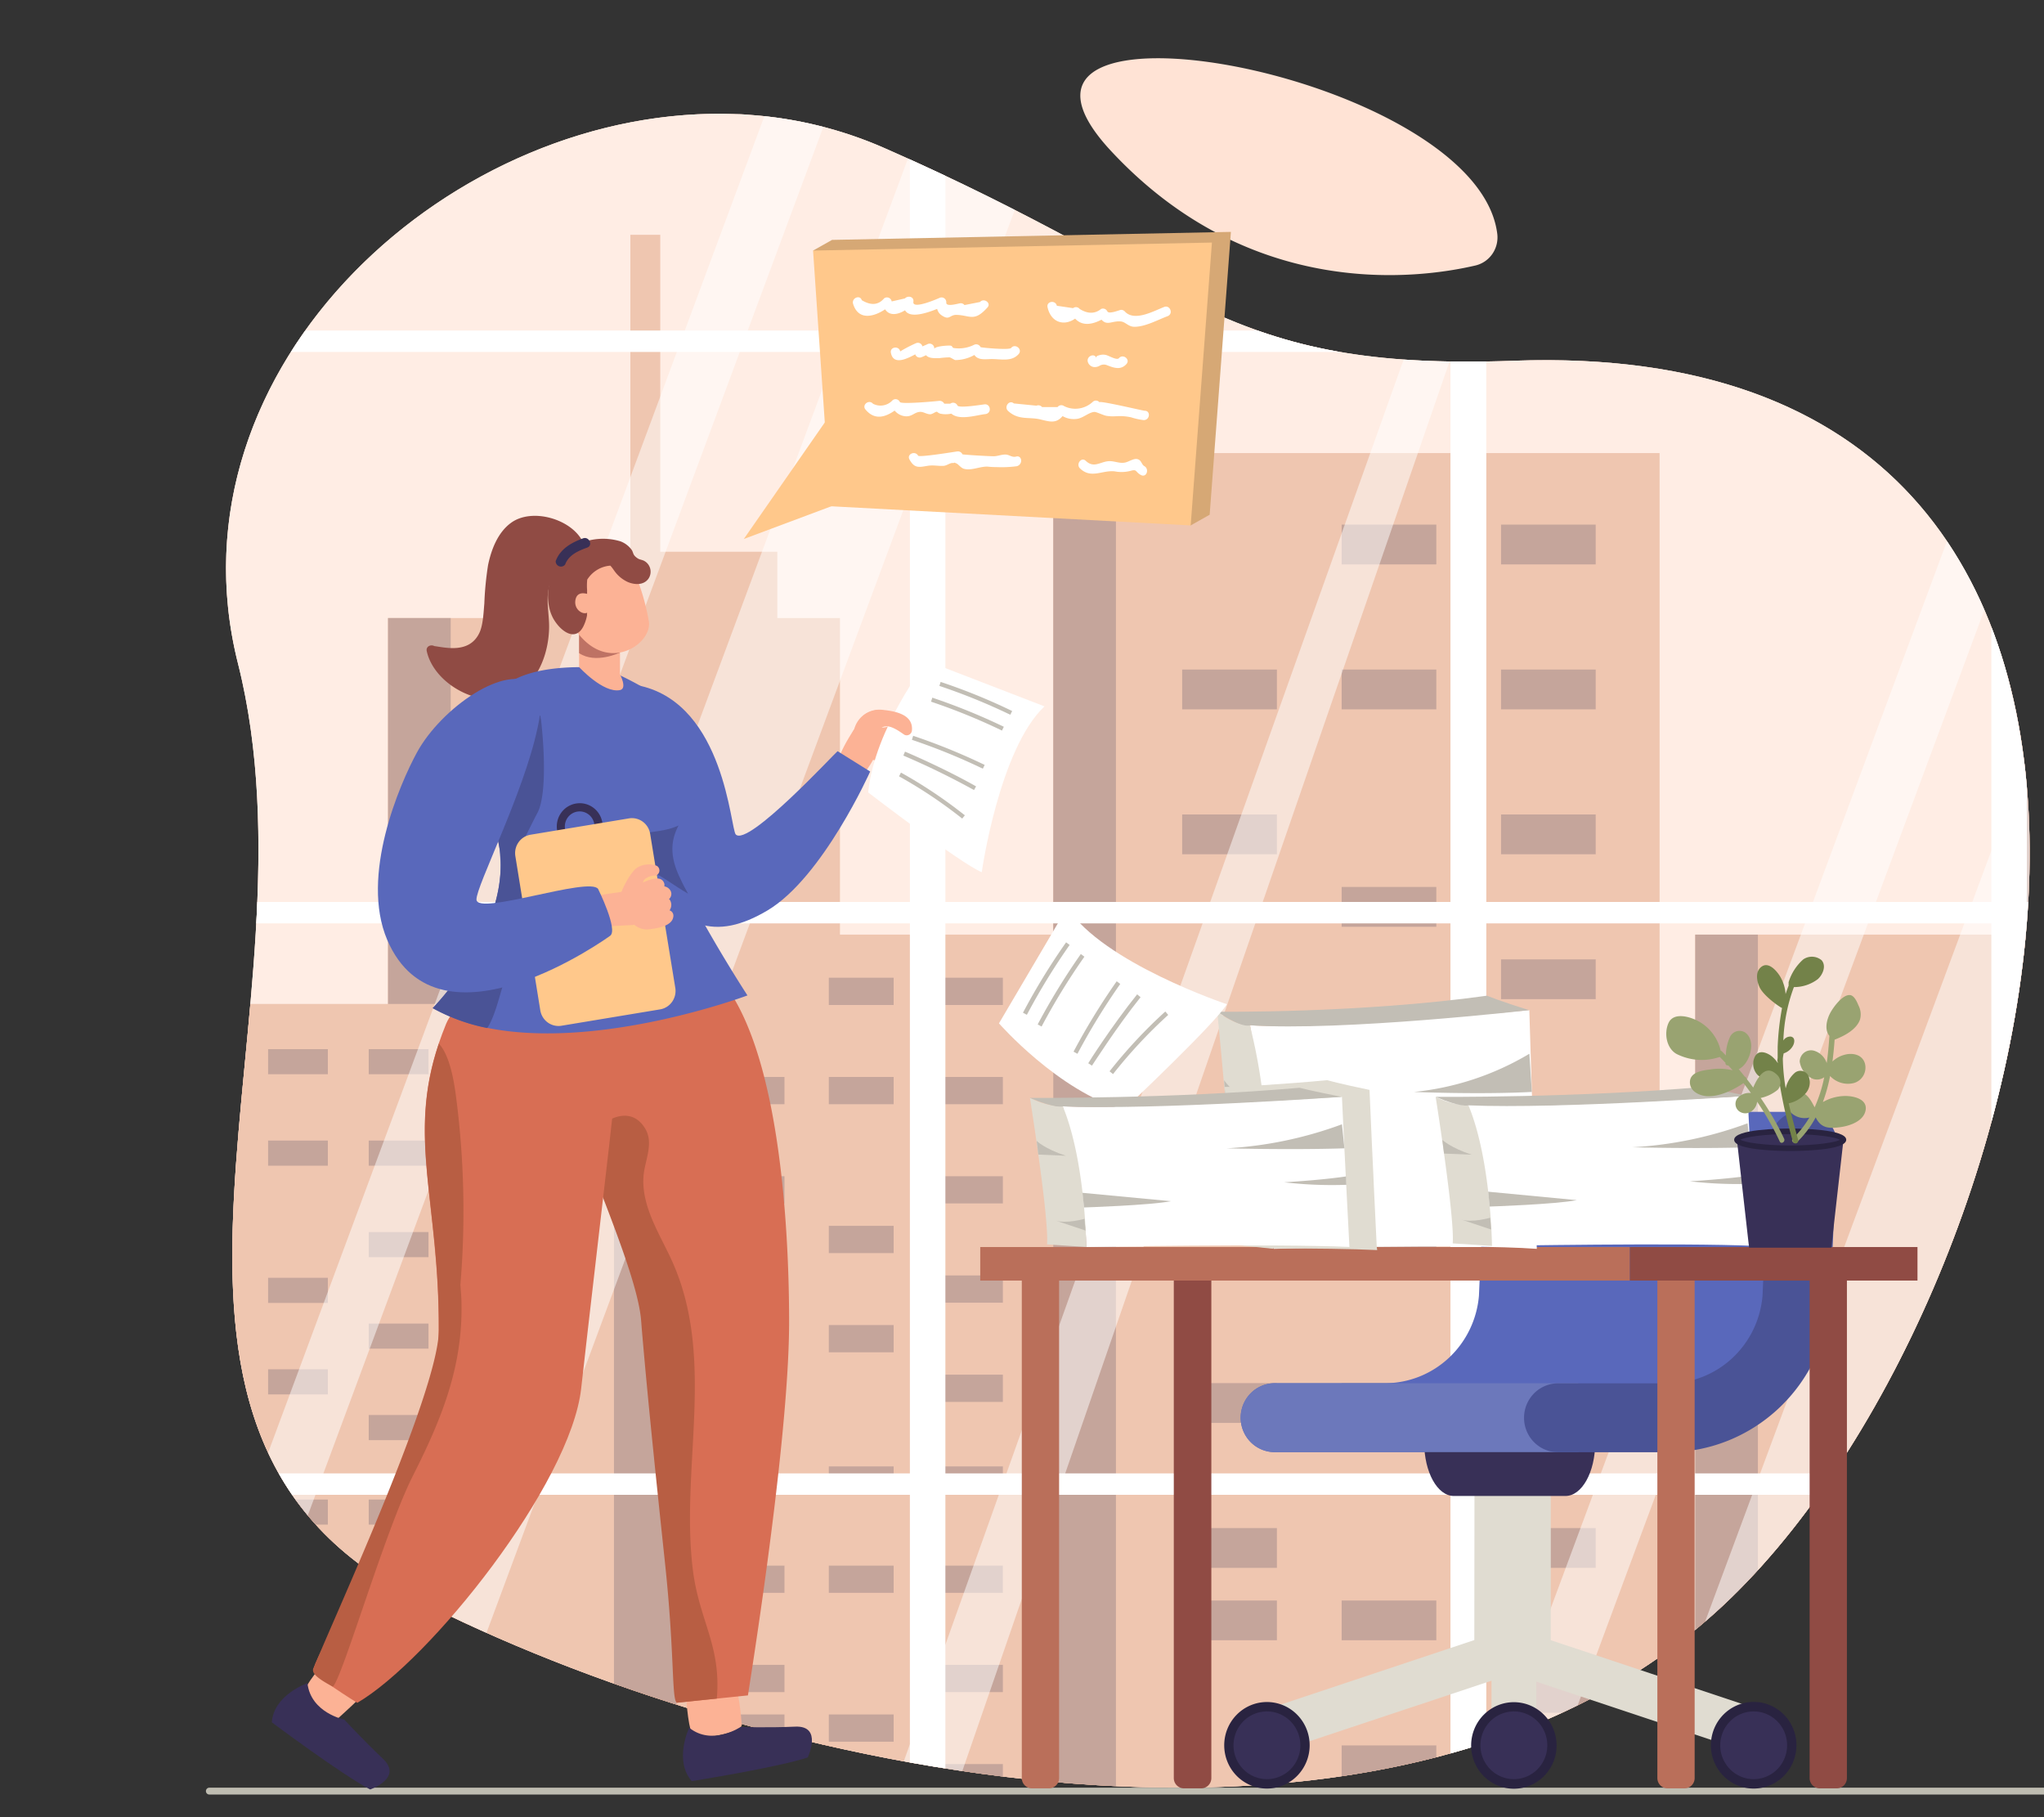 <?xml version="1.0" encoding="UTF-8" standalone="no"?>
<svg
   viewBox="0 0 432.91 384.81"
   version="1.1"
   id="svg233"
   sodipodi:docname="set-6.svg"
   width="432.91"
   height="384.81"
   inkscape:version="1.3.2 (091e20e, 2023-11-25)"
   xmlns:inkscape="http://www.inkscape.org/namespaces/inkscape"
   xmlns:sodipodi="http://sodipodi.sourceforge.net/DTD/sodipodi-0.dtd"
   xmlns="http://www.w3.org/2000/svg"
   xmlns:svg="http://www.w3.org/2000/svg"
   xmlns:rdf="http://www.w3.org/1999/02/22-rdf-syntax-ns#"
   xmlns:cc="http://creativecommons.org/ns#"
   xmlns:dc="http://purl.org/dc/elements/1.1/">
  <rect x="0" y="0" width="432.91" height="384.81" fill="#333333" stroke="none"/>
  <sodipodi:namedview
     id="namedview233"
     pagecolor="#ffffff"
     bordercolor="#000000"
     borderopacity="0.25"
     inkscape:showpageshadow="2"
     inkscape:pageopacity="0.0"
     inkscape:pagecheckerboard="0"
     inkscape:deskcolor="#d1d1d1"
     inkscape:zoom="0.61328968"
     inkscape:cx="317.14214"
     inkscape:cy="192.405"
     inkscape:window-width="1312"
     inkscape:window-height="449"
     inkscape:window-x="0"
     inkscape:window-y="25"
     inkscape:window-maximized="0"
     inkscape:current-layer="svg233" />
  <defs
     id="defs1">
    <style
       id="style1">.cls-1{fill:none;}.cls-2{fill:#ffe3d5;}.cls-3{clip-path:url(#clip-path);}.cls-4{fill:#e6a786;}.cls-5{fill:#a67566;}.cls-6,.cls-7,.cls-8,.cls-9{fill:#fff;}.cls-6{opacity:0.35;}.cls-8{opacity:0.5;}.cls-9{opacity:0.6;}.cls-10{fill:#bfbdb1;}.cls-11{fill:#fcb295;}.cls-12,.cls-19{fill:#383057;}.cls-13{fill:#d86e54;}.cls-14{fill:#b85e43;}.cls-15{fill:#904b44;}.cls-16{fill:#5968bb;}.cls-17{fill:#4a5396;}.cls-18{fill:#be7264;}.cls-19,.cls-20{fill-rule:evenodd;}.cls-20,.cls-29{fill:#ffc88b;}.cls-21{fill:#c2beb5;}.cls-22{fill:#e0dcd1;}.cls-23{fill:#292340;}.cls-24{fill:#6c78bb;}.cls-25{fill:#ba6f5a;}.cls-26{fill:#99a371;}.cls-27{fill:#738249;}.cls-28{fill:#d6a875;}</style>
    <clipPath
       id="clip-path"
       transform="translate(71.56 22.2)">
      <path
         class="cls-1"
         d="m 289.17,288.28 c -63.06,60.49 -186.6,32.17 -249.77,0 C -23.77,256.11 22.78,178.89 6.07,113.28 -8.12,57.53 47.24,8.29 100.63,10.47 c 1,0 1.89,0.09 2.84,0.16 a 77.37,77.37 0 0 1 25,6.11 c 59.39,25.74 64.13,41.89 119.5,39.9 142.87,-5.15 104.26,171.16 41.2,231.64 z"
         id="path1" />
    </clipPath>
  </defs>
  <title
     id="title1">Asset 61</title>
  <g
     id="Layer_2"
     data-name="Layer 2"
     transform="matrix(1.117,0,0,1.131,-36.319,-12.773)">
    <g
       id="Layer_1-2"
       data-name="Layer 1">
      <path
         class="cls-2"
         d="m 289.17,288.28 c -63.06,60.49 -186.6,32.17 -249.77,0 C -23.77,256.11 22.78,178.89 6.07,113.28 -8.12,57.53 47.24,8.29 100.63,10.47 c 1,0 1.89,0.09 2.84,0.16 a 77.37,77.37 0 0 1 25,6.11 c 59.39,25.74 64.13,41.89 119.5,39.9 142.87,-5.15 104.26,171.16 41.2,231.64 z"
         transform="translate(71.56,22.2)"
         id="path2" />
      <path
         class="cls-2"
         d="m 244.85,32.85 a 5.4,5.4 0 0 1 -4.12,5.95 c -10.89,2.51 -42.55,6.64 -69,-21.32 C 140.75,-15.17 241,2.53 244.85,32.85 Z"
         transform="translate(71.56,22.2)"
         id="path3" />
      <g
         class="cls-3"
         clip-path="url(#clip-path)"
         id="g134">
        <rect
           class="cls-2"
           x="50.15"
           width="423.19"
           height="384.81"
           id="rect3"
           y="0" />
        <polygon
           class="cls-4"
           points="191.78,127.01 191.78,375.82 106.09,375.82 106.09,127.01 131.44,127.01 131.44,114.6 152.04,114.6 152.04,55.26 157.71,55.26 157.71,114.6 179.9,114.6 179.9,127.01 "
           id="polygon3" />
        <rect
           class="cls-5"
           x="106.09"
           y="127.01"
           width="11.88"
           height="223.81"
           id="rect4" />
        <rect
           class="cls-4"
           x="148.93"
           y="186.28"
           width="85.68"
           height="189.54"
           id="rect5" />
        <rect
           class="cls-5"
           x="148.93"
           y="186.28"
           width="11.88"
           height="189.54"
           id="rect6" />
        <rect
           class="cls-5"
           x="210.37"
           y="194.36"
           width="12.3"
           height="5.1"
           id="rect7" />
        <rect
           class="cls-5"
           x="189.67"
           y="194.36"
           width="12.29"
           height="5.1"
           id="rect8" />
        <rect
           class="cls-5"
           x="210.37"
           y="212.94"
           width="12.3"
           height="5.1"
           id="rect9" />
        <rect
           class="cls-5"
           x="189.67"
           y="212.94"
           width="12.29"
           height="5.1"
           id="rect10" />
        <rect
           class="cls-5"
           x="168.97"
           y="212.94"
           width="12.29"
           height="5.1"
           id="rect11" />
        <rect
           class="cls-5"
           x="210.37"
           y="231.52"
           width="12.3"
           height="5.1"
           id="rect12" />
        <rect
           class="cls-5"
           x="168.97"
           y="231.52"
           width="12.29"
           height="5.1"
           id="rect13" />
        <rect
           class="cls-5"
           x="189.67"
           y="240.81"
           width="12.29"
           height="5.1"
           id="rect14" />
        <rect
           class="cls-5"
           x="210.37"
           y="250.1"
           width="12.3"
           height="5.1"
           id="rect15" />
        <rect
           class="cls-5"
           x="189.67"
           y="259.39"
           width="12.29"
           height="5.1"
           id="rect16" />
        <rect
           class="cls-5"
           x="210.37"
           y="268.68"
           width="12.3"
           height="5.1"
           id="rect17" />
        <rect
           class="cls-5"
           x="168.97"
           y="268.68"
           width="12.29"
           height="5.1"
           id="rect18" />
        <rect
           class="cls-5"
           x="210.37"
           y="285.85"
           width="12.3"
           height="5.1"
           id="rect19" />
        <rect
           class="cls-5"
           x="189.67"
           y="285.85"
           width="12.29"
           height="5.1"
           id="rect20" />
        <rect
           class="cls-5"
           x="210.37"
           y="304.43"
           width="12.3"
           height="5.1"
           id="rect21" />
        <rect
           class="cls-5"
           x="189.67"
           y="304.43"
           width="12.29"
           height="5.1"
           id="rect22" />
        <rect
           class="cls-5"
           x="168.97"
           y="304.43"
           width="12.29"
           height="5.1"
           id="rect23" />
        <rect
           class="cls-5"
           x="210.37"
           y="323.01"
           width="12.3"
           height="5.1"
           id="rect24" />
        <rect
           class="cls-5"
           x="168.97"
           y="323.01"
           width="12.29"
           height="5.1"
           id="rect25" />
        <rect
           class="cls-5"
           x="189.67"
           y="332.3"
           width="12.29"
           height="5.1"
           id="rect26" />
        <rect
           class="cls-5"
           x="168.97"
           y="332.3"
           width="12.29"
           height="5.1"
           id="rect27" />
        <rect
           class="cls-5"
           x="210.37"
           y="341.59"
           width="12.3"
           height="5.1"
           id="rect28" />
        <rect
           class="cls-5"
           x="189.67"
           y="350.88"
           width="12.29"
           height="5.1"
           id="rect29" />
        <rect
           class="cls-5"
           x="210.37"
           y="360.17"
           width="12.3"
           height="5.1"
           id="rect30" />
        <rect
           class="cls-5"
           x="168.97"
           y="360.17"
           width="12.29"
           height="5.1"
           id="rect31" />
        <rect
           class="cls-4"
           x="353.95"
           y="186.28"
           width="85.69"
           height="189.54"
           id="rect32" />
        <rect
           class="cls-5"
           x="353.95"
           y="186.28"
           width="11.88"
           height="189.54"
           id="rect33" />
        <rect
           class="cls-4"
           x="232.23"
           y="96.13"
           width="114.96"
           height="279.69"
           id="rect34" />
        <rect
           class="cls-5"
           x="232.23"
           y="96.13"
           width="11.88"
           height="279.69"
           id="rect35" />
        <rect
           class="cls-5"
           x="317.13"
           y="109.52"
           width="17.95"
           height="7.45"
           id="rect36" />
        <rect
           class="cls-5"
           x="286.91"
           y="109.52"
           width="17.95"
           height="7.45"
           id="rect37" />
        <rect
           class="cls-5"
           x="317.13"
           y="136.66"
           width="17.95"
           height="7.45"
           id="rect38" />
        <rect
           class="cls-5"
           x="286.91"
           y="136.66"
           width="17.95"
           height="7.45"
           id="rect39" />
        <rect
           class="cls-5"
           x="256.67"
           y="136.66"
           width="17.96"
           height="7.45"
           id="rect40" />
        <rect
           class="cls-5"
           x="317.13"
           y="163.79"
           width="17.95"
           height="7.45"
           id="rect41" />
        <rect
           class="cls-5"
           x="256.67"
           y="163.79"
           width="17.96"
           height="7.45"
           id="rect42" />
        <rect
           class="cls-5"
           x="286.91"
           y="177.36"
           width="17.95"
           height="7.45"
           id="rect43" />
        <rect
           class="cls-5"
           x="317.13"
           y="190.92"
           width="17.95"
           height="7.45"
           id="rect44" />
        <rect
           class="cls-5"
           x="286.91"
           y="204.49"
           width="17.95"
           height="7.45"
           id="rect45" />
        <rect
           class="cls-5"
           x="317.13"
           y="218.06"
           width="17.95"
           height="7.45"
           id="rect46" />
        <rect
           class="cls-5"
           x="256.67"
           y="218.06"
           width="17.96"
           height="7.45"
           id="rect47" />
        <rect
           class="cls-5"
           x="317.13"
           y="243.13"
           width="17.95"
           height="7.45"
           id="rect48" />
        <rect
           class="cls-5"
           x="286.91"
           y="243.13"
           width="17.95"
           height="7.45"
           id="rect49" />
        <rect
           class="cls-5"
           x="317.13"
           y="270.26"
           width="17.95"
           height="7.45"
           id="rect50" />
        <rect
           class="cls-5"
           x="286.91"
           y="270.26"
           width="17.95"
           height="7.45"
           id="rect51" />
        <rect
           class="cls-5"
           x="256.67"
           y="270.26"
           width="17.96"
           height="7.45"
           id="rect52" />
        <rect
           class="cls-5"
           x="317.13"
           y="297.4"
           width="17.95"
           height="7.45"
           id="rect53" />
        <rect
           class="cls-5"
           x="256.67"
           y="297.4"
           width="17.96"
           height="7.45"
           id="rect54" />
        <rect
           class="cls-5"
           x="286.91"
           y="310.96"
           width="17.95"
           height="7.45"
           id="rect55" />
        <rect
           class="cls-5"
           x="256.67"
           y="310.96"
           width="17.96"
           height="7.45"
           id="rect56" />
        <rect
           class="cls-5"
           x="317.13"
           y="324.53"
           width="17.95"
           height="7.45"
           id="rect57" />
        <rect
           class="cls-5"
           x="286.91"
           y="338.1"
           width="17.95"
           height="7.45"
           id="rect58" />
        <rect
           class="cls-5"
           x="317.13"
           y="351.66"
           width="17.95"
           height="7.45"
           id="rect59" />
        <rect
           class="cls-5"
           x="256.67"
           y="351.66"
           width="17.96"
           height="7.45"
           id="rect60" />
        <rect
           class="cls-4"
           x="412.99"
           y="116.98"
           width="112.68"
           height="258.84"
           id="rect61" />
        <rect
           class="cls-5"
           x="412.99"
           y="116.98"
           width="11.64"
           height="258.84"
           id="rect62" />
        <rect
           class="cls-5"
           x="496.2"
           y="129.37"
           width="17.6"
           height="6.9"
           id="rect63" />
        <rect
           class="cls-5"
           x="466.57"
           y="129.37"
           width="17.6"
           height="6.9"
           id="rect64" />
        <rect
           class="cls-5"
           x="496.2"
           y="154.48"
           width="17.6"
           height="6.9"
           id="rect65" />
        <rect
           class="cls-5"
           x="466.57"
           y="154.48"
           width="17.6"
           height="6.9"
           id="rect66" />
        <rect
           class="cls-5"
           x="436.94"
           y="154.48"
           width="17.6"
           height="6.9"
           id="rect67" />
        <rect
           class="cls-5"
           x="496.2"
           y="179.6"
           width="17.6"
           height="6.9"
           id="rect68" />
        <rect
           class="cls-5"
           x="436.94"
           y="179.6"
           width="17.6"
           height="6.9"
           id="rect69" />
        <rect
           class="cls-5"
           x="466.57"
           y="192.15"
           width="17.6"
           height="6.9"
           id="rect70" />
        <rect
           class="cls-5"
           x="496.2"
           y="204.71"
           width="17.6"
           height="6.9"
           id="rect71" />
        <rect
           class="cls-5"
           x="466.57"
           y="217.26"
           width="17.6"
           height="6.9"
           id="rect72" />
        <rect
           class="cls-5"
           x="496.2"
           y="229.82"
           width="17.6"
           height="6.9"
           id="rect73" />
        <rect
           class="cls-5"
           x="436.94"
           y="229.82"
           width="17.6"
           height="6.9"
           id="rect74" />
        <rect
           class="cls-5"
           x="496.2"
           y="253.02"
           width="17.6"
           height="6.9"
           id="rect75" />
        <rect
           class="cls-5"
           x="466.57"
           y="253.02"
           width="17.6"
           height="6.9"
           id="rect76" />
        <rect
           class="cls-5"
           x="496.2"
           y="278.13"
           width="17.6"
           height="6.9"
           id="rect77" />
        <rect
           class="cls-5"
           x="466.57"
           y="278.13"
           width="17.6"
           height="6.9"
           id="rect78" />
        <rect
           class="cls-5"
           x="436.94"
           y="278.13"
           width="17.6"
           height="6.9"
           id="rect79" />
        <rect
           class="cls-5"
           x="496.2"
           y="303.24"
           width="17.6"
           height="6.9"
           id="rect80" />
        <rect
           class="cls-5"
           x="436.94"
           y="303.24"
           width="17.6"
           height="6.9"
           id="rect81" />
        <rect
           class="cls-5"
           x="466.57"
           y="315.8"
           width="17.6"
           height="6.9"
           id="rect82" />
        <rect
           class="cls-5"
           x="436.94"
           y="315.8"
           width="17.6"
           height="6.9"
           id="rect83" />
        <rect
           class="cls-5"
           x="496.2"
           y="328.35"
           width="17.6"
           height="6.9"
           id="rect84" />
        <rect
           class="cls-5"
           x="466.57"
           y="340.91"
           width="17.6"
           height="6.9"
           id="rect85" />
        <rect
           class="cls-5"
           x="496.2"
           y="353.46"
           width="17.6"
           height="6.9"
           id="rect86" />
        <rect
           class="cls-5"
           x="436.94"
           y="353.46"
           width="17.6"
           height="6.9"
           id="rect87" />
        <rect
           class="cls-4"
           x="48.84"
           y="199.27"
           width="72.57"
           height="176.55"
           id="rect88" />
        <rect
           class="cls-5"
           x="102.43"
           y="207.73"
           width="11.33"
           height="4.7"
           id="rect89" />
        <rect
           class="cls-5"
           x="83.35"
           y="207.73"
           width="11.33"
           height="4.7"
           id="rect90" />
        <rect
           class="cls-5"
           x="102.43"
           y="224.85"
           width="11.33"
           height="4.7"
           id="rect91" />
        <rect
           class="cls-5"
           x="83.35"
           y="224.85"
           width="11.33"
           height="4.7"
           id="rect92" />
        <rect
           class="cls-5"
           x="64.26"
           y="224.85"
           width="11.33"
           height="4.7"
           id="rect93" />
        <rect
           class="cls-5"
           x="102.43"
           y="241.98"
           width="11.33"
           height="4.7"
           id="rect94" />
        <rect
           class="cls-5"
           x="64.26"
           y="241.98"
           width="11.33"
           height="4.7"
           id="rect95" />
        <rect
           class="cls-5"
           x="83.35"
           y="250.54"
           width="11.33"
           height="4.7"
           id="rect96" />
        <rect
           class="cls-5"
           x="102.43"
           y="259.11"
           width="11.33"
           height="4.7"
           id="rect97" />
        <rect
           class="cls-5"
           x="83.35"
           y="267.67"
           width="11.33"
           height="4.7"
           id="rect98" />
        <rect
           class="cls-5"
           x="102.43"
           y="276.23"
           width="11.33"
           height="4.71"
           id="rect99" />
        <rect
           class="cls-5"
           x="64.26"
           y="276.23"
           width="11.33"
           height="4.71"
           id="rect100" />
        <rect
           class="cls-5"
           x="102.43"
           y="292.06"
           width="11.33"
           height="4.7"
           id="rect101" />
        <rect
           class="cls-5"
           x="83.35"
           y="292.06"
           width="11.33"
           height="4.7"
           id="rect102" />
        <rect
           class="cls-5"
           x="102.43"
           y="309.19"
           width="11.33"
           height="4.7"
           id="rect103" />
        <rect
           class="cls-5"
           x="83.35"
           y="309.19"
           width="11.33"
           height="4.7"
           id="rect104" />
        <rect
           class="cls-5"
           x="64.26"
           y="309.19"
           width="11.33"
           height="4.7"
           id="rect105" />
        <rect
           class="cls-5"
           x="102.43"
           y="326.32"
           width="11.33"
           height="4.7"
           id="rect106" />
        <rect
           class="cls-5"
           x="64.26"
           y="326.32"
           width="11.33"
           height="4.7"
           id="rect107" />
        <rect
           class="cls-5"
           x="83.35"
           y="334.88"
           width="11.33"
           height="4.7"
           id="rect108" />
        <rect
           class="cls-5"
           x="64.26"
           y="334.88"
           width="11.33"
           height="4.7"
           id="rect109" />
        <rect
           class="cls-5"
           x="102.43"
           y="343.44"
           width="11.33"
           height="4.7"
           id="rect110" />
        <rect
           class="cls-5"
           x="83.35"
           y="352.01"
           width="11.33"
           height="4.7"
           id="rect111" />
        <rect
           class="cls-5"
           x="102.43"
           y="360.57"
           width="11.33"
           height="4.7"
           id="rect112" />
        <rect
           class="cls-5"
           x="64.26"
           y="360.57"
           width="11.33"
           height="4.7"
           id="rect113" />
        <rect
           class="cls-6"
           x="3.36"
           y="13.95"
           width="307.55"
           height="350.66"
           id="rect114" />
        <rect
           class="cls-7"
           x="307.55"
           y="9.93"
           width="6.73"
           height="359.2"
           id="rect115" />
        <polygon
           class="cls-8"
           points="109.25,358.27 85.38,358.27 213.33,17.96 237.2,17.96 "
           id="polygon115" />
        <polygon
           class="cls-8"
           points="67.1,358.27 55.16,358.27 183.12,17.96 195.06,17.96 "
           id="polygon116" />
        <polygon
           class="cls-8"
           points="209.6,358.27 197.67,358.27 307.37,54.49 307.37,78.97 "
           id="polygon117" />
        <rect
           class="cls-7"
           y="360.59"
           width="314.28"
           height="9.28"
           id="rect117"
           x="0" />
        <rect
           class="cls-7"
           x="205.04"
           y="11.75"
           width="6.73"
           height="355.57"
           id="rect118" />
        <rect
           class="cls-7"
           x="6.76"
           y="358.27"
           width="300.75"
           height="2.83"
           id="rect119" />
        <rect
           class="cls-7"
           y="9.93"
           width="314.28"
           height="8.02"
           id="rect120"
           x="0" />
        <rect
           class="cls-7"
           x="6.7"
           y="17.96"
           width="300.88"
           height="2.83"
           id="rect121" />
        <rect
           class="cls-6"
           x="312.53"
           y="7.01"
           width="307.55"
           height="350.66"
           id="rect122" />
        <rect
           class="cls-7"
           x="307.58"
           y="9.93"
           width="6.73"
           height="359.2"
           id="rect123" />
        <rect
           class="cls-7"
           x="615.13"
           y="9.93"
           width="6.73"
           height="359.2"
           id="rect124" />
        <polygon
           class="cls-8"
           points="363.39,358.27 339.52,358.27 467.48,17.96 491.35,17.96 "
           id="polygon124" />
        <polygon
           class="cls-8"
           points="321.25,358.27 309.31,358.27 437.27,17.96 449.2,17.96 "
           id="polygon125" />
        <polygon
           class="cls-9"
           points="517.18,358.27 505.25,358.27 614.95,54.49 614.95,78.97 "
           id="polygon126" />
        <rect
           class="cls-7"
           x="410.1"
           y="11.75"
           width="6.73"
           height="355.57"
           id="rect126" />
        <rect
           class="cls-7"
           x="307.58"
           y="360.59"
           width="314.28"
           height="9.28"
           id="rect127" />
        <rect
           class="cls-7"
           x="512.61"
           y="11.75"
           width="6.73"
           height="355.57"
           id="rect128" />
        <rect
           class="cls-7"
           x="314.34"
           y="358.27"
           width="300.75"
           height="2.83"
           id="rect129" />
        <rect
           class="cls-7"
           x="307.58"
           y="9.93"
           width="314.28"
           height="8.02"
           id="rect130" />
        <rect
           class="cls-7"
           x="314.28"
           y="17.96"
           width="300.88"
           height="2.83"
           id="rect131" />
        <rect
           class="cls-7"
           y="73.18"
           width="632.91"
           height="4.01"
           id="rect132"
           x="0" />
        <rect
           class="cls-7"
           y="180.17"
           width="632.91"
           height="4.01"
           id="rect133"
           x="0" />
        <rect
           class="cls-7"
           y="287.16"
           width="632.91"
           height="4.01"
           id="rect134"
           x="0" />
      </g>
      <path
         class="cls-10"
         d="M 349,325.09 H 0.64 A 0.64,0.64 0 0 1 0,324.45 0.64,0.64 0 0 1 0.64,323.81 H 349 a 0.64,0.64 0 0 1 0.64,0.64 0.64,0.64 0 0 1 -0.64,0.64 z"
         transform="translate(71.56,22.2)"
         id="path134" />
      <path
         class="cls-11"
         d="m 139.53,126.89 a 1.24,1.24 0 0 0 -1,-0.77 2,2 0 0 0 0.62,-1.71 c -0.22,-0.81 -0.84,-0.92 -1.69,-0.87 a 2.54,2.54 0 0 0 -0.45,0.06 0.8,0.8 0 0 0 0,-0.15 0.67,0.67 0 0 0 -0.55,-0.39 7.49,7.49 0 0 0 -3.9,0.85 c -3.47,1.48 -4.22,1.63 -5.54,1.26 0.88,-0.85 1,-1.09 1.88,-1.23 a 1.31,1.31 0 0 0 1.07,-0.77 c 0.15,-0.53 -1.42,-1 -1.85,-1.16 a 5.3,5.3 0 0 0 -3.38,1 c -3.39,4.73 -4.3,6.64 -5.34,9.62 -0.29,0.82 3.05,5.08 3.87,3.39 0.24,-0.51 2.23,-2.8 3.21,-4.64 3.66,0.44 9,0.21 9.22,-1.47 2.3,-0.47 4.44,-1.37 3.83,-3.02 z"
         transform="translate(71.56,22.2)"
         id="path135" />
      <path
         class="cls-11"
         d="m 31.1,304.49 c -0.06,-1.24 -7.31,-5.55 -7.68,-5.19 -1.12,1.09 -4.94,5.63 -4.76,6.74 0.18,1.11 4,7.19 5,6.08 0.88,-0.96 7.49,-6.43 7.44,-7.63 z"
         transform="translate(71.56,22.2)"
         id="path136" />
      <path
         class="cls-12"
         d="m 19.25,304.23 c 0,0 -6.41,2.19 -6.75,7.34 0,0 13.15,9.73 18.64,12.57 0,0 6.28,-2.13 2.43,-5.74 -3.85,-3.61 -7.33,-7.34 -7.33,-7.34 0,0 -6.36,-1.26 -6.99,-6.83 z"
         transform="translate(71.56,22.2)"
         id="path137" />
      <path
         class="cls-11"
         d="m 100.14,304.34 c -0.92,-0.83 -9.09,1.3 -9.09,1.81 0,1.57 0.53,7.48 1.45,8.12 0.92,0.64 9.17,-0.73 9.09,-2.23 -0.07,-1.31 -0.59,-6.89 -1.45,-7.7 z"
         transform="translate(71.56,22.2)"
         id="path138" />
      <path
         class="cls-12"
         d="m 91.63,312.58 c 0,0 -2.95,6.1 0.48,10 0,0 16.15,-2.53 22,-4.43 0,0 2.9,-6 -2.37,-5.77 -5.27,0.23 -10.37,0.06 -10.37,0.06 0,0 -5.37,3.61 -9.74,0.14 z"
         transform="translate(71.56,22.2)"
         id="path139" />
      <path
         class="cls-13"
         d="m 102.77,306.53 -5.8,0.59 -7.65,0.78 v 0 a 0.55,0.55 0 0 0 -0.08,-0.19 c 0,0 0,0 0,0 -0.66,-1.5 0.06,-14 0.14,-24.43 0.06,-13 -5.58,-31.21 -6.51,-44 -0.1,-1.06 -0.18,-2.05 -0.25,-3 -0.51,-6.39 -5.56,-18.7 -9.67,-29.27 -0.59,-1.54 -1.18,-3 -1.71,-4.47 -2.67,-7.1 -4.45,-12.73 -3.33,-14 2.93,-3.33 19.45,-27.61 29.4,-16.4 11.38,12.84 13.27,46.38 13.27,64.46 0,18.08 -4.92,51.85 -7.81,69.93 z"
         transform="translate(71.56,22.2)"
         id="path140" />
      <path
         class="cls-14"
         d="m 92.27,282.55 c -2.21,-18.94 4.33,-38.92 -3.73,-57 -2.27,-5.08 -5.94,-10.29 -5.58,-16.1 0.17,-2.87 2,-6.15 0.4,-8.92 -2.91,-5 -8.41,-1.62 -11,1.78 a 1,1 0 0 0 -0.92,0.08 c -0.09,0.08 -0.21,0.13 -0.3,0.21 0.53,1.43 1.12,2.93 1.71,4.47 4.11,10.57 9.16,22.88 9.67,29.27 0.07,0.92 0.15,1.91 0.25,3 1.1,12.74 2.9,29.61 4.29,42.52 1.74,16.18 1.28,24.51 2.08,25.86 0,0 0,0 0,0 a 0.55,0.55 0 0 1 0.08,0.19 v 0 l 7.65,-0.78 C 97.75,297 93.41,292.47 92.27,282.55 Z"
         transform="translate(71.56,22.2)"
         id="path141" />
      <path
         class="cls-13"
         d="m 71.16,249 c -2,18 -28.7,51 -42.46,58.92 0,0 -8.74,-5.31 -8.39,-6.25 2.2,-6 8,-13.08 11.6,-24.62 6.37,-20.6 12.17,-27 12.22,-38.92 0.14,-24 -6,-36 0,-53.61 0.42,-1.24 0.9,-2.48 1.43,-3.77 1.27,-3 6.7,-8 8.79,-11.51 0.31,-0.5 18.06,2.2 24.52,9.11 0.72,0.71 -4.55,42.73 -7.71,70.65 z"
         transform="translate(71.56,22.2)"
         id="path142" />
      <path
         class="cls-14"
         d="m 47.58,195.65 c -0.31,-2.45 -1,-8.62 -3.41,-11.15 -6,17.6 0.1,29.59 0,53.61 -0.05,11.94 -21.62,57.55 -23.82,63.54 -0.35,0.94 1.73,2.21 3.71,3.24 1.77,-1.45 9.82,-29 15.19,-39.49 5.37,-10.49 9.41,-20.23 9.21,-32.08 0,-1.22 -0.12,-2.44 -0.21,-3.66 a 163.84,163.84 0 0 0 -0.67,-34.01 z"
         transform="translate(71.56,22.2)"
         id="path143" />
      <path
         class="cls-15"
         d="m 41.87,111 c 1.5,6.75 11.66,11.68 17.68,7.52 3.76,-2.6 5.43,-7.46 5.52,-11.85 0.05,-2.39 -0.57,-4.89 -0.1,-7.26 0.93,-4.62 3.75,-4.71 6.17,-7.55 a 0.57,0.57 0 0 0 0.12,-0.23 0.85,0.85 0 0 0 0.21,-1.07 C 69.35,86.26 61.81,84.1 57.83,87 c -2.51,1.82 -3.72,5 -4.33,7.88 a 59.9,59.9 0 0 0 -0.71,7.2 c -0.15,1.69 -0.24,4.2 -1,5.63 -1.93,3.81 -6.49,2.6 -8.49,2.35 -0.65,-0.36 -1.63,0.07 -1.43,0.94 z"
         transform="translate(71.56,22.2)"
         id="path144" />
      <path
         class="cls-16"
         d="m 106.49,159.55 c 10.48,-6.16 19.46,-26 19.46,-26 l -6.18,-3.81 c -0.39,0.22 -17,18 -19.31,15.59 -1,-1.06 -2.12,-24.18 -18,-27.8 -3.39,-0.77 -2.63,-0.13 -3.76,3.16 -2.28,6.67 -0.64,22.35 4.62,31.47 6.25,10.76 13.25,13.23 23.17,7.39 z"
         transform="translate(71.56,22.2)"
         id="path145" />
      <path
         class="cls-16"
         d="m 43,177.85 a 35.89,35.89 0 0 0 10.33,3.69 c 21.39,4.28 49.35,-6.07 49.35,-6.07 0,0 -6.15,-9.29 -11.3,-19.05 -0.5,-0.89 -1,-1.79 -1.41,-2.7 -2.27,-4.49 -1.77,-7.45 -0.4,-10.07 1.86,-3.62 5.38,-6.59 5.61,-12.09 0.38,-9.49 -19.85,-17.43 -19.85,-17.43 -30.33,-1.81 -23.16,16 -20.27,30.39 0.27,1.32 0.5,2.59 0.65,3.83 0,0.27 0.06,0.55 0.08,0.82 0.02,0.27 0,0.7 0.07,1.06 C 56.43,164.41 43,177.85 43,177.85 Z"
         transform="translate(71.56,22.2)"
         id="path146" />
      <path
         class="cls-17"
         d="m 55.88,150.23 c 0,-0.25 0,-0.49 -0.05,-0.73 -0.05,-0.24 0,-0.77 -0.09,-1.16 -0.16,-1.24 -3.28,-15 -3.42,-18.38 0.82,-1.54 3.48,8.9 5.58,7 5.52,-5.22 4.82,-18.55 4.82,-18.55 1.26,6.4 2.27,19 0.13,22.9 -0.46,0.83 -2.08,4.07 -2.17,4.22 -1.56,4.82 -0.42,9.65 -0.67,14.58 -0.23,4.34 -1.75,8.36 -3.31,12.37 -0.84,2.12 -1.75,6.72 -3.35,9.1 A 35.89,35.89 0 0 1 43,177.85 c 0,0 13.43,-13.44 12.88,-27.62 z"
         transform="translate(71.56,22.2)"
         id="path147" />
      <path
         class="cls-11"
         d="m 78.51,110 v 5.36 c 0,0 1.44,2.65 0,2.94 -3.17,0.63 -7.75,-4.31 -7.75,-4.31 v -7.19 z"
         transform="translate(71.56,22.2)"
         id="path148" />
      <path
         class="cls-18"
         d="m 70.76,111.38 v -4.1 c 0,0 3.94,3.76 7.75,4 0,-0.02 -4.59,2.21 -7.75,0.1 z"
         transform="translate(71.56,22.2)"
         id="path149" />
      <path
         class="cls-11"
         d="M 80.41,94.35 A 42.32,42.32 0 0 1 84,105.53 c 0.51,3.83 -6.5,8.89 -12.21,3.5 -5.71,-5.39 -4.13,-13.64 -4.13,-13.64 z"
         transform="translate(71.56,22.2)"
         id="path150" />
      <path
         class="cls-15"
         d="m 83.17,94.15 c -0.39,-0.24 -0.9,-0.26 -1.27,-0.49 -1.17,-0.75 -0.69,-1.11 -1.36,-1.85 a 4.64,4.64 0 0 0 -1.94,-1.36 11.52,11.52 0 0 0 -6.58,0 0.8,0.8 0 0 0 -0.5,1.24 9.77,9.77 0 0 0 -5.22,3.74 c -1.76,2.67 -2,7.15 -0.19,9.88 1.4,2.14 4,3.9 5.46,1.06 1.08,-2.17 0.91,-4.2 0.73,-6.52 a 11,11 0 0 1 0,-2.23 5.7,5.7 0 0 1 4.38,-2.62 c 0.43,0.44 0.8,1.09 1.2,1.52 A 6.39,6.39 0 0 0 80,98.07 c 1.27,0.53 3,0.64 3.92,-0.64 a 2.3,2.3 0 0 0 -0.75,-3.28 z"
         transform="translate(71.56,22.2)"
         id="path151" />
      <path
         class="cls-11"
         d="m 72.86,100.48 c 0,0 -2.3,-1.07 -2.76,0.77 -0.46,1.84 1.22,2.94 2.11,2.6 0.89,-0.34 1.18,-2.6 0.65,-3.37 z"
         transform="translate(71.56,22.2)"
         id="path152" />
      <path
         class="cls-12"
         d="m 66.32,94.15 c 0.86,-2.3 3,-3.47 5.19,-4.26 1.14,-0.41 1.94,1.31 0.79,1.73 -1.69,0.6 -3.51,1.38 -4.19,3.17 a 1,1 0 0 1 -1.79,-0.64 z"
         transform="translate(71.56,22.2)"
         id="path153" />
      <path
         class="cls-17"
         d="m 77.73,148.37 c 0.48,1.83 4.25,2.8 5.69,3.39 3,1.21 5.24,3.12 8,4.66 -0.5,-0.89 -1,-1.79 -1.41,-2.7 -2.27,-4.49 -1.77,-7.45 -0.4,-10.07 -3.18,1.48 -6.74,1 -10,2.25 -1.04,0.39 -2.24,1.1 -1.88,2.47 z"
         transform="translate(71.56,22.2)"
         id="path154" />
      <path
         class="cls-19"
         d="m 70.17,139.54 a 4.35,4.35 0 1 0 5,3.59 4.34,4.34 0 0 0 -5,-3.59 z m 1.16,7.06 a 2.81,2.81 0 1 1 2.31,-3.22 2.82,2.82 0 0 1 -2.31,3.22 z"
         transform="translate(71.56,22.2)"
         id="path155" />
      <path
         class="cls-20"
         d="m 86.08,178.09 -18.68,3.06 a 3.5,3.5 0 0 1 -4,-2.89 l -4.73,-28.88 a 3.49,3.49 0 0 1 2.89,-4 l 18.67,-3.06 a 3.5,3.5 0 0 1 4,2.89 L 89,174.07 a 3.5,3.5 0 0 1 -2.92,4.02 z"
         transform="translate(71.56,22.2)"
         id="path156" />
      <path
         class="cls-11"
         d="m 81.2,162.25 c 1.06,-1.35 -0.41,-6.45 -0.4,-6.48 -3.23,0.65 -7.15,0.61 -8.27,2.06 -0.53,0.68 2,4.9 2.24,4.84 0.48,-0.15 6.38,-0.35 6.43,-0.42 z"
         transform="translate(71.56,22.2)"
         id="path157" />
      <path
         class="cls-16"
         d="m 34.38,165.08 c -5.19,-12 2.37,-29.18 5.63,-35.1 4.63,-8.38 17.08,-16.93 22.27,-12.61 2,1.67 0.93,6.54 0.6,8 -2.61,12.24 -11.67,29.66 -11.58,32.16 0.12,3.06 21.37,-4.36 23.06,-2 0,0 3.83,7.63 2.3,8.76 0,0.02 -32.49,23.32 -42.28,0.79 z"
         transform="translate(71.56,22.2)"
         id="path158" />
      <path
         class="cls-11"
         d="m 87.91,159.54 a 1.74,1.74 0 0 0 0.08,-1.92 1.09,1.09 0 0 0 -0.18,-0.19 1.28,1.28 0 0 0 0.33,-1.48 1.66,1.66 0 0 0 -1.22,-0.9 1.38,1.38 0 0 0 0,-0.49 c -0.63,-2.2 -4.22,-0.08 -5.39,0.36 a 0.77,0.77 0 0 0 -0.54,0.76 1.86,1.86 0 0 0 -0.27,0.22 c -1.07,1.14 -1.09,3.46 -0.58,4.83 a 3.73,3.73 0 0 0 4.17,2.32 c 1.31,-0.14 4.06,-0.6 4.3,-2.25 a 1.06,1.06 0 0 0 -0.7,-1.26 z"
         transform="translate(71.56,22.2)"
         id="path159" />
      <path
         class="cls-11"
         d="m 85.49,151.21 a 4.3,4.3 0 0 0 -3.78,0.38 c -1.1,0.76 -2.42,3.21 -2.88,4.42 -0.62,0.37 0.2,0.36 1.15,0.55 1.13,0.22 2.45,0 2.76,-1.29 0.14,-0.57 0,-1.1 0.46,-1.56 a 3.38,3.38 0 0 1 2.11,-0.69 1,1 0 0 0 0.18,-1.81 z"
         transform="translate(71.56,22.2)"
         id="path160" />
      <path
         class="cls-7"
         d="m 159,121.35 -22.25,-8.48 c 0,0 -9.93,12.47 -11.18,24.59 0,0 17.62,13.38 21.54,14.94 -0.03,0 3.33,-23.09 11.89,-31.05 z"
         transform="translate(71.56,22.2)"
         id="path161" />
      <path
         class="cls-21"
         d="m 139.07,117.52 0.24,-0.75 a 113.39,113.39 0 0 1 13.56,5.45 l -0.35,0.7 a 115.6,115.6 0 0 0 -13.45,-5.4 z"
         transform="translate(71.56,22.2)"
         id="path162" />
      <path
         class="cls-21"
         d="m 137.49,120.47 0.24,-0.75 a 118.85,118.85 0 0 1 13.56,5.45 l -0.35,0.71 a 117.33,117.33 0 0 0 -13.45,-5.41 z"
         transform="translate(71.56,22.2)"
         id="path163" />
      <path
         class="cls-21"
         d="m 133.86,127.61 0.24,-0.75 a 118.07,118.07 0 0 1 13.56,5.45 l -0.35,0.71 a 117.33,117.33 0 0 0 -13.45,-5.41 z"
         transform="translate(71.56,22.2)"
         id="path164" />
      <path
         class="cls-21"
         d="m 132.24,130.56 0.31,-0.73 c 0.07,0 7.4,3.09 13.48,6.5 l -0.39,0.69 a 147,147 0 0 0 -13.4,-6.46 z"
         transform="translate(71.56,22.2)"
         id="path165" />
      <path
         class="cls-21"
         d="m 131.42,134.45 0.37,-0.7 a 88.84,88.84 0 0 1 12.11,8 l -0.5,0.61 a 87.83,87.83 0 0 0 -11.98,-7.91 z"
         transform="translate(71.56,22.2)"
         id="path166" />
      <path
         class="cls-11"
         d="m 128.27,122 a 4.94,4.94 0 0 0 -5.37,3.72 3.3,3.3 0 0 0 -0.22,0.3 c -0.52,1.09 -0.42,2.26 0.82,2.71 a 3,3 0 0 0 3.64,-1.18 c 0.51,-0.85 0.38,-2.26 1.61,-2.45 1.23,-0.19 2.75,0.94 3.69,1.57 a 1,1 0 0 0 1.43,-0.82 c 0.27,-3.07 -3.34,-3.62 -5.6,-3.85 z"
         transform="translate(71.56,22.2)"
         id="path167" />
      <path
         class="cls-11"
         d="m 123.47,125 c 0,0 -0.9,1.61 -1.38,2.45 a 2.21,2.21 0 0 0 0,1.85 l 1,1.61 0.71,0.1 a 1.59,1.59 0 0 0 1.21,-0.29 4.09,4.09 0 0 1 0.89,-0.78 c 0.24,-0.09 0.66,-1.41 0.66,-1.41 0,0 -0.65,0.15 -0.38,-0.44 a 7.48,7.48 0 0 0 -0.28,-2.69 z"
         transform="translate(71.56,22.2)"
         id="path168" />
      <path
         class="cls-11"
         d="m 78,156.48 a 1.75,1.75 0 0 0 1.35,-1 c 0.34,-0.93 2.36,-1.46 3.12,-0.93 0.46,0.32 0.87,-0.23 1.67,-0.39 0.8,-0.16 0,2.77 0,2.77 l -2.38,5.45 a 3.48,3.48 0 0 0 -1.74,-0.29 c -1.17,0 -2.64,-4.27 -2.64,-4.27 z"
         transform="translate(71.56,22.2)"
         id="path169" />
      <path
         class="cls-16"
         d="m 62.94,123.3 c 0,0 0.46,-0.72 0.57,0.27 0.11,0.99 3.2,1.29 3.23,0.78 0.03,-0.51 0.73,-2.24 0,-3.66 -0.73,-1.42 -1.07,-1.77 -1.58,-2.8 -0.51,-1.03 -0.73,-1.31 -1,-1.41 -0.27,-0.1 -3.7,-0.68 -3.7,-0.68 l -5.14,1.29 c 0,0 2.36,3.46 2.39,3.53 0.03,0.07 5.23,2.68 5.23,2.68 z"
         transform="translate(71.56,22.2)"
         id="path170" />
      <path
         class="cls-11"
         d="m 72.3,99.89 -0.11,3 v 0.61 a 0.89,0.89 0 0 1 0.06,0.67 c -0.09,0.46 2.52,0.56 2.52,0.56 a 4.4,4.4 0 0 0 0.69,-2.41 c -0.07,-1.29 -0.07,-2.29 -0.56,-2.73 -0.49,-0.44 -0.59,-0.87 -1.25,-0.63 -0.66,0.24 -1.24,0.52 -1.24,0.52 z"
         transform="translate(71.56,22.2)"
         id="path171" />
      <path
         class="cls-22"
         d="m 246.18,314 h 3.65 a 2.43,2.43 0 0 0 2.42,-2.42 v -17 h -8.49 v 17 a 2.42,2.42 0 0 0 2.42,2.42 z"
         transform="translate(71.56,22.2)"
         id="path172" />
      <path
         class="cls-22"
         d="m 197.91,318.84 a 8.23,8.23 0 0 1 5.24,-10.38 L 241.6,295.81 V 273 h 12.81 v 23 l 37.91,12.47 a 8.23,8.23 0 0 1 5.24,10.38 l -49.82,-16.38 v 0 z"
         transform="translate(71.56,22.2)"
         id="path173" />
      <path
         class="cls-22"
         d="M 240.5,297.21 H 255 v -27.65 a 4.14,4.14 0 0 0 -4.13,-4.14 h -6.21 a 4.13,4.13 0 0 0 -4.13,4.14 z"
         transform="translate(71.56,22.2)"
         id="path174" />
      <path
         class="cls-23"
         d="m 285.36,315.87 a 8.11,8.11 0 1 1 8.11,8.1 8.1,8.1 0 0 1 -8.11,-8.1 z"
         transform="translate(71.56,22.2)"
         id="path175" />
      <path
         class="cls-12"
         d="m 287.13,315.87 a 6.34,6.34 0 1 1 6.34,6.34 6.34,6.34 0 0 1 -6.34,-6.34 z"
         transform="translate(71.56,22.2)"
         id="path176" />
      <path
         class="cls-23"
         d="m 239.9,315.87 a 8.1,8.1 0 1 1 8.1,8.13 8.1,8.1 0 0 1 -8.1,-8.13 z"
         transform="translate(71.56,22.2)"
         id="path177" />
      <path
         class="cls-12"
         d="m 241.66,315.87 a 6.34,6.34 0 1 1 6.34,6.34 6.34,6.34 0 0 1 -6.34,-6.34 z"
         transform="translate(71.56,22.2)"
         id="path178" />
      <path
         class="cls-23"
         d="m 193.08,315.87 a 8.1,8.1 0 1 1 8.1,8.1 8.1,8.1 0 0 1 -8.1,-8.1 z"
         transform="translate(71.56,22.2)"
         id="path179" />
      <path
         class="cls-12"
         d="m 194.84,315.87 a 6.34,6.34 0 1 1 6.34,6.34 6.34,6.34 0 0 1 -6.34,-6.34 z"
         transform="translate(71.56,22.2)"
         id="path180" />
      <path
         class="cls-16"
         d="m 196.2,254.53 a 6.44,6.44 0 0 0 6.45,6.45 h 53.72 l 3.86,-1.21 c 9.69,-3.08 34.46,-11.15 36.11,-13.74 2.06,-3.22 7,-48.76 7,-48.76 h -53.77 a 6.45,6.45 0 0 0 -6.94,5.93 l -1.25,28.48 a 17.92,17.92 0 0 1 -17.77,16.4 h -21 a 6.45,6.45 0 0 0 -6.41,6.45 z"
         transform="translate(71.56,22.2)"
         id="path181" />
      <path
         class="cls-12"
         d="m 236.61,269.19 h 21.18 c 3.11,0 5.63,-4.46 5.63,-10 H 231 c 0,5.54 2.51,10 5.61,10 z"
         transform="translate(71.56,22.2)"
         id="path182" />
      <path
         class="cls-24"
         d="m 196.2,254.53 a 6.44,6.44 0 0 0 6.45,6.45 h 57.58 v -12.9 h -57.58 a 6.45,6.45 0 0 0 -6.45,6.45 z"
         transform="translate(71.56,22.2)"
         id="path183" />
      <path
         class="cls-17"
         d="m 256.37,261 h 21 A 30.86,30.86 0 0 0 308,232.69 l 1.25,-28.48 a 6.45,6.45 0 1 0 -12.85,-1 l -1.25,28.48 a 17.92,17.92 0 0 1 -17.77,16.41 h -21 a 6.45,6.45 0 0 0 0,12.9 z"
         transform="translate(71.56,22.2)"
         id="path184" />
      <path
         class="cls-15"
         d="m 375.64,246.78 h 7.07 v 97.43 a 1.92,1.92 0 0 1 -1.92,1.92 h -3.23 a 1.92,1.92 0 0 1 -1.92,-1.92 z"
         id="path185" />
      <path
         class="cls-25"
         d="m 346.77,246.78 h 7.07 v 97.43 a 1.92,1.92 0 0 1 -1.92,1.92 h -3.23 a 1.92,1.92 0 0 1 -1.92,-1.92 z"
         id="path186" />
      <path
         class="cls-15"
         d="m 255.13,246.78 h 7.07 v 97.43 a 1.92,1.92 0 0 1 -1.92,1.92 H 257 a 1.92,1.92 0 0 1 -1.92,-1.92 v -97.43 z"
         id="path187" />
      <path
         class="cls-25"
         d="m 226.26,246.78 h 7.07 v 97.43 a 1.92,1.92 0 0 1 -1.92,1.92 h -3.23 a 1.92,1.92 0 0 1 -1.92,-1.92 z"
         id="path188" />
      <rect
         class="cls-25"
         x="218.38"
         y="244.78"
         width="123.18"
         height="6.28"
         id="rect188" />
      <rect
         class="cls-15"
         x="341.55"
         y="244.78"
         width="54.54"
         height="6.28"
         id="rect189" />
      <path
         class="cls-7"
         d="m 198,181.05 c 0,0 4.46,28.36 4.46,41.87 0,0 35.88,-1 49.89,0 0,0 -0.92,-27.74 -1.42,-44.7 0.01,0 -39.54,3.84 -52.93,2.83 z"
         transform="translate(71.56,22.2)"
         id="path189" />
      <path
         class="cls-22"
         d="m 195,222.17 c 0.23,-4 -0.72,-16.24 -1.66,-26.76 0,-0.23 0,-0.46 -0.05,-0.69 -0.06,-0.69 -0.13,-1.38 -0.2,-2.05 -0.7,-7.87 -1.33,-14.15 -1.33,-14.15 a 14.87,14.87 0 0 0 3.05,1.79 v 0 a 7.69,7.69 0 0 0 3.13,0.72 104.08,104.08 0 0 1 2.21,11.24 c 0.71,4.89 1.2,9.92 1.53,14.45 l 0.24,3.66 c 0.25,4.12 0.37,7.58 0.42,9.82 0,0.25 0,0.49 0,0.71 0,0.56 0,1 0,1.34 0,0.34 0,0.65 0,0.65 z"
         transform="translate(71.56,22.2)"
         id="path190" />
      <path
         class="cls-21"
         d="m 251.71,201.91 a 85,85 0 0 1 -11.71,1.75 50.06,50.06 0 0 0 11.78,0.75 z"
         transform="translate(71.56,22.2)"
         id="path191" />
      <path
         class="cls-21"
         d="m 250.94,186.39 a 53.31,53.31 0 0 1 -21.88,7.15 c 0,0 12.2,0.51 22.35,0 z"
         transform="translate(71.56,22.2)"
         id="path192" />
      <path
         class="cls-21"
         d="m 202,211.15 c 0,0 12.53,-0.64 16.51,-1.91 l -16.79,-2.5 z"
         transform="translate(71.56,22.2)"
         id="path193" />
      <path
         class="cls-21"
         d="m 198.62,195.75 -5.25,-0.34 v 0 l -0.05,-0.69 -0.16,-2.05 -0.1,-1.33 a 8.28,8.28 0 0 0 1.1,1.28 17.22,17.22 0 0 0 4.46,3.13 z"
         transform="translate(71.56,22.2)"
         id="path194" />
      <path
         class="cls-21"
         d="m 196.68,215.07 5.63,3 -0.18,-3.49 c 0,0 -3.48,1.5 -5.45,0.49 z"
         transform="translate(71.56,22.2)"
         id="path195" />
      <path
         class="cls-21"
         d="m 191.79,178.52 c 0,0 26.76,0.35 51.13,-3 0,0 2.18,0.94 8,2.71 0,0 -35.54,4 -52.93,2.83 0.01,-0.01 -1.32,0.75 -6.2,-2.54 z"
         transform="translate(71.56,22.2)"
         id="path196" />
      <path
         class="cls-22"
         d="m 222,222.54 c -0.08,-1.69 -0.31,-6.31 -0.57,-11.76 v 0 l -0.07,-1.68 v 0 c -0.08,-1.83 -0.17,-3.73 -0.27,-5.63 -0.16,-3.63 -0.33,-7.23 -0.46,-10.31 -5.84,-1.19 -8,-1.82 -8,-1.82 -4.12,0.38 -8.3,0.69 -12.41,0.95 h -0.58 l -5.49,0.3 h -1 v 0 c 0.07,0.67 0.14,1.36 0.2,2.05 l 0.05,0.69 v 0 c 0.94,10.52 1.89,22.78 1.66,26.76 l 7.44,0.75 c 7.55,0 14.85,0.08 19.61,0.31 -0.03,0.08 -0.04,-0.15 -0.11,-0.61 z"
         transform="translate(71.56,22.2)"
         id="path197" />
      <path
         class="cls-7"
         d="m 163.31,159 -12.94,21.7 c 0,0 11.21,12.67 23.65,16.19 0,0 17.22,-16 19.56,-19.77 0,0 -23.51,-7.75 -30.27,-18.12 z"
         transform="translate(71.56,22.2)"
         id="path198" />
      <path
         class="cls-21"
         d="m 155.66,179.1 -0.74,-0.39 a 121.17,121.17 0 0 1 8.18,-13.18 l 0.67,0.49 a 121.32,121.32 0 0 0 -8.11,13.08 z"
         transform="translate(71.56,22.2)"
         id="path199" />
      <path
         class="cls-21"
         d="m 158.45,181.3 -0.74,-0.4 a 125.15,125.15 0 0 1 8.18,-13.18 l 0.68,0.5 a 122.2,122.2 0 0 0 -8.12,13.08 z"
         transform="translate(71.56,22.2)"
         id="path200" />
      <path
         class="cls-21"
         d="m 165.25,186.4 -0.74,-0.4 a 125.15,125.15 0 0 1 8.18,-13.18 l 0.68,0.5 a 122.2,122.2 0 0 0 -8.12,13.08 z"
         transform="translate(71.56,22.2)"
         id="path201" />
      <path
         class="cls-21"
         d="m 168,188.62 -0.7,-0.45 c 0,-0.07 4.59,-7.17 9.27,-12.9 l 0.65,0.53 c -4.62,5.69 -9.14,12.75 -9.22,12.82 z"
         transform="translate(71.56,22.2)"
         id="path202" />
      <path
         class="cls-21"
         d="m 172,190.2 -0.66,-0.52 a 93.62,93.62 0 0 1 10.57,-11.2 l 0.55,0.64 A 92.13,92.13 0 0 0 172,190.2 Z"
         transform="translate(71.56,22.2)"
         id="path203" />
      <path
         class="cls-7"
         d="m 162.47,196.24 c 0,0 4.46,17.84 4.46,26.33 0,0 35.88,-0.64 49.89,0 0,0 -0.93,-17.45 -1.42,-28.11 0,0 -39.56,2.42 -52.93,1.78 z"
         transform="translate(71.56,22.2)"
         id="path204" />
      <path
         class="cls-22"
         d="m 162.47,196.24 a 14.66,14.66 0 0 1 -6.23,-1.59 c 0,0 3.67,22.77 3.24,27.44 l 7.45,0.48 c 0,0 -0.16,-16.08 -4.46,-26.33 z"
         transform="translate(71.56,22.2)"
         id="path205" />
      <path
         class="cls-21"
         d="m 216.17,209.36 c 0,0 -3.94,0.63 -11.72,1.1 a 79.75,79.75 0 0 0 11.79,0.47 z"
         transform="translate(71.56,22.2)"
         id="path206" />
      <path
         class="cls-21"
         d="m 215.4,199.6 a 75.75,75.75 0 0 1 -21.88,4.5 c 0,0 12.2,0.32 22.35,0 z"
         transform="translate(71.56,22.2)"
         id="path207" />
      <path
         class="cls-21"
         d="m 166.5,215.17 c 0,0 12.5,-0.4 16.5,-1.17 l -16.8,-1.57 z"
         transform="translate(71.56,22.2)"
         id="path208" />
      <path
         class="cls-21"
         d="m 157.52,202.71 c 0,0 1.52,1.5 5.55,2.78 l -5.24,-0.22 z"
         transform="translate(71.56,22.2)"
         id="path209" />
      <path
         class="cls-21"
         d="m 161.14,217.63 5.63,1.86 -0.18,-2.19 c 0,0 -3.48,0.97 -5.45,0.33 z"
         transform="translate(71.56,22.2)"
         id="path210" />
      <path
         class="cls-21"
         d="m 156.24,194.65 c 0,0 26.77,0.22 51.14,-1.89 0,0 2.18,0.59 8,1.7 0,0 -35.54,2.51 -52.93,1.78 0.02,0 -1.32,0.48 -6.21,-1.59 z"
         transform="translate(71.56,22.2)"
         id="path211" />
      <path
         class="cls-7"
         d="m 239.39,196.05 c 0,0 4.46,17.83 4.46,26.32 0,0 35.88,-0.63 49.89,0 0,0 -0.92,-17.44 -1.42,-28.1 0,0 -39.56,2.42 -52.93,1.78 z"
         transform="translate(71.56,22.2)"
         id="path212" />
      <path
         class="cls-22"
         d="m 239.39,196.05 a 14.61,14.61 0 0 1 -6.22,-1.59 c 0,0 3.66,22.77 3.23,27.44 l 7.45,0.47 c 0,0 -0.16,-16.08 -4.46,-26.32 z"
         transform="translate(71.56,22.2)"
         id="path213" />
      <path
         class="cls-21"
         d="m 293.09,209.16 c 0,0 -3.94,0.64 -11.72,1.11 a 79.75,79.75 0 0 0 11.79,0.47 z"
         transform="translate(71.56,22.2)"
         id="path214" />
      <path
         class="cls-21"
         d="m 292.32,199.41 a 75.55,75.55 0 0 1 -21.88,4.49 c 0,0 12.2,0.32 22.35,0 z"
         transform="translate(71.56,22.2)"
         id="path215" />
      <path
         class="cls-21"
         d="m 243.42,215 c 0,0 12.53,-0.41 16.51,-1.2 l -16.8,-1.58 z"
         transform="translate(71.56,22.2)"
         id="path216" />
      <path
         class="cls-21"
         d="m 234.44,202.52 c 0,0 1.56,1.48 5.56,2.77 l -5.24,-0.21 z"
         transform="translate(71.56,22.2)"
         id="path217" />
      <path
         class="cls-21"
         d="m 238.06,217.44 5.63,1.86 -0.18,-2.2 c 0,0 -3.51,0.98 -5.45,0.34 z"
         transform="translate(71.56,22.2)"
         id="path218" />
      <path
         class="cls-21"
         d="m 233.17,194.46 c 0,0 26.76,0.22 51.13,-1.89 0,0 2.18,0.59 8,1.7 0,0 -35.54,2.51 -52.93,1.78 0.02,0 -1.32,0.48 -6.2,-1.59 z"
         transform="translate(71.56,22.2)"
         id="path219" />
      <polygon
         class="cls-12"
         points="361.85,224.69 364.16,244.9 379.75,244.9 382.06,224.69 "
         id="polygon219" />
      <path
         class="cls-12"
         d="m 310.5,202.49 c 0,0.88 -4.53,1.59 -10.11,1.59 -5.58,0 -10.1,-0.71 -10.1,-1.59 0,-0.88 4.52,-1.58 10.1,-1.58 5.58,0 10.11,0.71 10.11,1.58 z"
         transform="translate(71.56,22.2)"
         id="path220" />
      <path
         class="cls-23"
         d="m 300.39,204.6 c -1.77,0 -10.62,-0.1 -10.62,-2.1 0,-2 8.85,-2.11 10.62,-2.11 1.77,0 10.63,0.1 10.63,2.11 0,2.01 -8.85,2.1 -10.63,2.1 z m -9.45,-2.1 c 0.85,0.47 4.34,1.06 9.45,1.06 5.11,0 8.61,-0.59 9.46,-1.06 -0.85,-0.48 -4.34,-1.07 -9.46,-1.07 -5.12,0 -8.6,0.57 -9.45,1.07 z"
         transform="translate(71.56,22.2)"
         id="path221" />
      <path
         class="cls-26"
         d="m 310.79,194.3 a 8.75,8.75 0 0 0 -4.2,1.14 30.93,30.93 0 0 0 1.37,-4.88 4.67,4.67 0 0 0 4.36,1.35 3,3 0 0 0 2.26,-3.64 c -0.47,-1.75 -2.36,-2.11 -3.91,-1.68 a 5.34,5.34 0 0 0 -2.26,1.25 c 0.18,-1.36 0.31,-2.73 0.41,-4.09 1.8,-0.67 4.14,-1.87 4.81,-3.75 a 3.56,3.56 0 0 0 -0.25,-2.58 c -0.28,-0.63 -0.75,-1.83 -1.55,-2 -1.4,-0.26 -3.21,2.2 -3.78,3.22 -0.72,1.29 -1.22,3.19 -0.22,4.41 -0.11,1.69 -0.27,3.4 -0.51,5.09 a 3.59,3.59 0 0 0 -2.49,-2.34 2.15,2.15 0 0 0 -2.63,2.07 4.16,4.16 0 0 0 2.51,3.22 2.38,2.38 0 0 0 2.14,-0.3 26.46,26.46 0 0 1 -1.82,5.63 c -0.59,-1.11 -1.25,-2.36 -2.44,-2.81 a 2,2 0 0 0 -2.71,1.28 2.69,2.69 0 0 0 1.29,3 3.73,3.73 0 0 0 2.86,0.44 18.19,18.19 0 0 1 -3.12,3.9 c -0.49,0.46 0.25,1.2 0.75,0.74 a 18.85,18.85 0 0 0 3.57,-4.66 c 1,2 2.43,2.12 4.63,1.83 1.77,-0.23 4.48,-1.09 4.84,-3.2 0.36,-2.11 -2.35,-2.66 -3.91,-2.64 z"
         transform="translate(71.56,22.2)"
         id="path222" />
      <path
         class="cls-27"
         d="m 305.61,172.44 c 0.93,-0.8 1.7,-2.48 0.74,-3.56 a 2.91,2.91 0 0 0 -3.47,-0.16 9.32,9.32 0 0 0 -2.77,4.22 0.55,0.55 0 0 0 0,0.31 0.69,0.69 0 0 0 0,0.35 c -0.21,0.53 -0.41,1.07 -0.59,1.62 a 7.29,7.29 0 0 0 -1.06,-3.34 c -0.63,-1 -2.1,-2.71 -3.42,-1.84 -1.32,0.87 -1,2.67 -0.5,3.78 0.73,1.75 4.12,4 4.31,4 a 49,49 0 0 0 -0.83,7.31 c 0,0.68 0,1.34 0,2 l -0.06,0.52 a 0.49,0.49 0 0 0 0.08,0.28 v 0.2 a 5.55,5.55 0 0 0 -1.1,-1.23 c -0.86,-0.68 -2.34,-1.3 -3.12,-0.18 a 3,3 0 0 0 0.29,3.53 c 1.08,1.19 2.7,1.29 4.2,1.22 v 0 a 88.48,88.48 0 0 0 2.6,11.36 0.52,0.52 0 0 0 1,-0.28 c -0.63,-2.31 -1.27,-4.59 -1.8,-6.88 a 5.69,5.69 0 0 0 3.07,-1.72 3.07,3.07 0 0 0 0.73,-3.29 1.69,1.69 0 0 0 -2.65,-0.69 5.38,5.38 0 0 0 -1.72,2.91 36.49,36.49 0 0 1 -0.54,-5.56 7.3,7.3 0 0 1 0.16,-1 3.07,3.07 0 0 0 1.78,-1.46 c 0.3,-0.59 0.43,-1.5 -0.4,-1.68 a 1.55,1.55 0 0 0 -1.44,0.73 31.06,31.06 0 0 1 2,-10 7.52,7.52 0 0 0 4.51,-1.47 z"
         transform="translate(71.56,22.2)"
         id="path223" />
      <path
         class="cls-26"
         d="m 299.24,202.29 a 53.93,53.93 0 0 0 -4.44,-7.62 7.69,7.69 0 0 0 3.23,-1.53 2,2 0 0 0 -0.18,-2.85 c -2.09,-2 -3.61,0.44 -4.47,2.43 -0.41,-0.55 -0.82,-1.11 -1.26,-1.64 a 0.53,0.53 0 0 0 -0.34,-0.41 c -0.38,-0.46 -0.75,-0.94 -1.15,-1.39 2.15,-1 3.43,-5.38 1.2,-6.88 a 2,2 0 0 0 -2.85,0.85 8.26,8.26 0 0 0 -0.78,3.46 c -0.25,-0.26 -0.5,-0.52 -0.76,-0.77 a 0.6,0.6 0 0 0 -0.22,-0.12 8.46,8.46 0 0 0 -4.19,-5.5 c -1.57,-0.85 -4.75,-1.82 -5.72,0.34 -0.86,1.92 -0.38,4.67 1.5,5.75 A 10.69,10.69 0 0 0 287,187 h 0.05 c 0.36,0.35 0.71,0.72 1.07,1.08 0,0 0,0 0,0 a 0.43,0.43 0 0 0 0.52,0.49 c 0.29,0.3 0.57,0.61 0.85,0.92 a 10.92,10.92 0 0 0 -4.25,-0.16 c -1.47,0.18 -3.92,0.49 -3.86,2.46 0.05,1.71 1.9,2.5 3.37,2.55 2.26,0.08 4.9,-1.16 6.79,-2.45 0.49,0.6 0.95,1.23 1.41,1.86 a 3,3 0 0 0 -2.47,0.86 1.73,1.73 0 0 0 0.13,2.47 2,2 0 0 0 2.56,0 2.5,2.5 0 0 0 0.95,-1.72 55.79,55.79 0 0 1 4.27,7.4 c 0.24,0.67 1.14,0.14 0.85,-0.47 z"
         transform="translate(71.56,22.2)"
         id="path224" />
      <polygon
         class="cls-28"
         points="255.3,107.33 258.28,109.67 261.88,107.67 265.91,54.71 190.28,56.21 186.68,58.21 190.6,60.79 192.51,88.39 177.15,110.22 193.75,104.09 "
         id="polygon224" />
      <polygon
         class="cls-29"
         points="189.99,106.08 186.68,58.21 262.31,56.71 258.28,109.67 "
         id="polygon225" />
      <polygon
         class="cls-29"
         points="197.5,103.37 191.37,86.89 173.55,112.21 "
         id="polygon226" />
      <path
         class="cls-7"
         d="m 146.77,45.64 -2.94,0.57 A 0.88,0.88 0 0 0 143,45.88 c -0.44,0.06 -2.64,0.72 -2.62,-0.11 a 0.9,0.9 0 0 0 -1.24,-0.92 c 0,0 -5.22,2.33 -5,0.76 0.16,-1 -1.05,-1.23 -1.6,-0.64 l -2.51,0.56 a 0.91,0.91 0 0 0 -1.44,-0.57 q -1.62,1.89 -4.23,0.34 c -0.35,-1.1 -2,-0.38 -1.64,0.71 1,3.14 3.91,2.42 6.06,1 0.87,1.3 2.42,1 3.78,0.18 0.91,1.58 4.11,0.52 6.09,-0.26 a 2,2 0 0 0 0.89,1.23 c 1.5,1 1.44,-0.16 2.83,-0.11 2.5,0.08 3.31,1.37 5.79,-1.36 0.84,-0.82 -0.62,-1.89 -1.39,-1.05 z"
         transform="translate(71.56,22.2)"
         id="path226" />
      <path
         class="cls-7"
         d="m 181.71,46.56 c -1.89,0.71 -5.6,2.81 -7.44,0.89 a 0.93,0.93 0 0 0 -0.84,-0.33 c -0.49,0.13 -2.21,0.81 -2.51,0.28 a 0.91,0.91 0 0 0 -1.18,-0.46 q -1.78,1.41 -4.07,0 a 0.9,0.9 0 0 0 -1.25,-0.15 l -3.08,-0.45 c -0.24,-1.11 -2,-0.86 -1.76,0.27 0.62,2.82 3.08,3.63 5.23,2.14 1.37,1.46 3.25,1.1 5,0.2 1.09,1.2 2,0.17 3.67,0.33 0.91,0.09 1.41,1 2.58,1 2.08,0 4.44,-1.32 6.32,-2 1.11,-0.48 0.4,-2.12 -0.67,-1.72 z"
         transform="translate(71.56,22.2)"
         id="path227" />
      <path
         class="cls-7"
         d="m 152.68,54.24 c -0.37,0.45 -5.78,-0.07 -5.8,-0.15 a 0.92,0.92 0 0 0 -1.18,-0.46 6.56,6.56 0 0 1 -3.86,0.63 c -0.49,-0.06 -0.09,-0.53 -1.06,-0.46 -0.53,0 -2.57,0.15 -2.68,0.63 a 0.89,0.89 0 0 0 -1.24,-0.92 c -0.33,0.17 -0.68,0.29 -1,0.44 l -0.05,-0.14 a 0.89,0.89 0 0 0 -1.17,-0.46 26.25,26.25 0 0 0 -3,1.54 c -0.22,-1.12 -2,-0.86 -1.76,0.27 0.47,2.38 3,1.13 4.64,0.27 v 0.08 a 0.9,0.9 0 0 0 1.17,0.46 c 0.3,-0.1 0.57,-0.25 0.86,-0.37 0.49,0.61 1.61,0.57 2.52,0.55 A 17.06,17.06 0 0 1 141,56 c 0.17,0 0.93,0.49 1.07,0.51 a 7.46,7.46 0 0 0 3.63,-0.95 c 0.65,0.88 1.63,0.83 2.92,0.77 2,-0.09 4.12,0.64 5.53,-1 0.69,-0.9 -0.74,-1.98 -1.47,-1.09 z"
         transform="translate(71.56,22.2)"
         id="path228" />
      <path
         class="cls-7"
         d="m 173.12,56.15 c -0.42,0.48 -2,-0.53 -2.54,-0.61 a 2.44,2.44 0 0 0 -1.14,0.05 c -0.43,0.13 -0.7,0.17 -0.57,0.59 -0.34,-1.1 -2,-0.38 -1.64,0.71 a 1.37,1.37 0 0 0 1.18,0.93 1.86,1.86 0 0 0 1,-0.22 1.58,1.58 0 0 1 1.49,-0.11 c 1.3,0.5 2.61,0.95 3.67,-0.27 0.73,-0.87 -0.7,-1.93 -1.45,-1.07 z"
         transform="translate(71.56,22.2)"
         id="path229" />
      <path
         class="cls-7"
         d="m 147.64,64.8 c -0.59,0.07 -4.89,0.76 -5.14,0.22 a 0.91,0.91 0 0 0 -1.37,-0.34 H 140 a 1,1 0 0 0 -1,-0.53 c -0.81,0.1 -7.16,0.66 -7.42,0.22 a 0.9,0.9 0 0 0 -1.37,-0.35 3.11,3.11 0 0 1 -3.74,0.66 c -0.75,-0.87 -2.16,0.23 -1.4,1.1 1.7,2 3.67,1.48 5.52,0.19 a 3,3 0 0 0 2,1.06 c 1.33,0.13 1.76,-0.82 2.9,-0.82 0.61,0 1.21,0.46 1.85,0.45 0.42,0 0.94,-0.48 1.28,-0.48 a 1.63,1.63 0 0 0 0.6,0.36 5,5 0 0 0 2.12,0 c 1.54,1.34 4.8,0.26 6.49,0.08 1.22,-0.18 0.96,-1.94 -0.19,-1.82 z"
         transform="translate(71.56,22.2)"
         id="path230" />
      <path
         class="cls-7"
         d="m 178,66 c -0.34,0 -8.79,-2 -8.55,-1.57 a 0.9,0.9 0 0 0 -1.25,-0.14 4.88,4.88 0 0 1 -5.47,0.85 0.9,0.9 0 0 0 -1.25,0.17 c -1,0 -2,0 -2.94,0 a 0.91,0.91 0 0 0 -1.06,-0.26 l -4.29,-0.42 c -0.87,-0.76 -1.94,0.67 -1.08,1.42 2,1.78 3.93,1.06 6.09,1.57 1.83,0.44 3,0.82 4.23,-0.62 a 4.27,4.27 0 0 0 2.65,0.53 c 1.21,-0.11 2.35,-1.27 3.4,-1.31 0.42,0 1.73,0.66 2.32,0.74 1.73,0.26 2.25,-0.2 4.59,0.26 a 12.92,12.92 0 0 0 2.4,0.53 C 179,67.78 179.18,66 178,66 Z"
         transform="translate(71.56,22.2)"
         id="path231" />
      <path
         class="cls-7"
         d="m 153.62,74.58 c -0.77,0.21 -1.28,-0.36 -2,-0.38 -0.72,-0.02 -1.45,0.29 -2.18,0.32 -1.08,0 -5.94,-0.29 -6,-0.37 a 0.93,0.93 0 0 0 -1,-0.53 c -0.09,0 -7.2,1.16 -7.4,0.79 -0.56,-1 -2.2,-0.29 -1.64,0.71 0.94,1.69 1.76,1.47 3.46,1.19 1.12,-0.18 2,0.08 3.07,0 0.55,-0.06 1.08,-0.5 1.59,-0.53 0.32,0 0.38,0 0.37,-0.08 l 0.34,0.13 c 0.49,0.17 0.88,0.9 1.58,1.06 1.42,0.33 2.93,-0.47 4.38,-0.43 a 17,17 0 0 0 1.78,0.09 21.79,21.79 0 0 0 3.81,-0.17 c 1.22,-0.38 0.94,-2.11 -0.16,-1.8 z"
         transform="translate(71.56,22.2)"
         id="path232" />
      <path
         class="cls-7"
         d="m 177.94,76.37 c -0.56,-0.31 -0.51,-1.08 -1.27,-1.3 -0.76,-0.22 -1.65,0.5 -2.45,0.64 -1.09,0.2 -2.08,-0.38 -3.16,-0.26 -1.59,0.17 -2.73,1.33 -4.24,-0.08 -0.84,-0.78 -1.91,0.65 -1.08,1.43 2.1,2 4.21,0.28 6.59,0.55 a 6.82,6.82 0 0 0 3,-0.1 c 1.26,-0.35 0.84,0.17 1.93,0.77 1.09,0.6 1.67,-1.1 0.68,-1.65 z"
         transform="translate(71.56,22.2)"
         id="path233" />
    </g>
  </g>
</svg>

